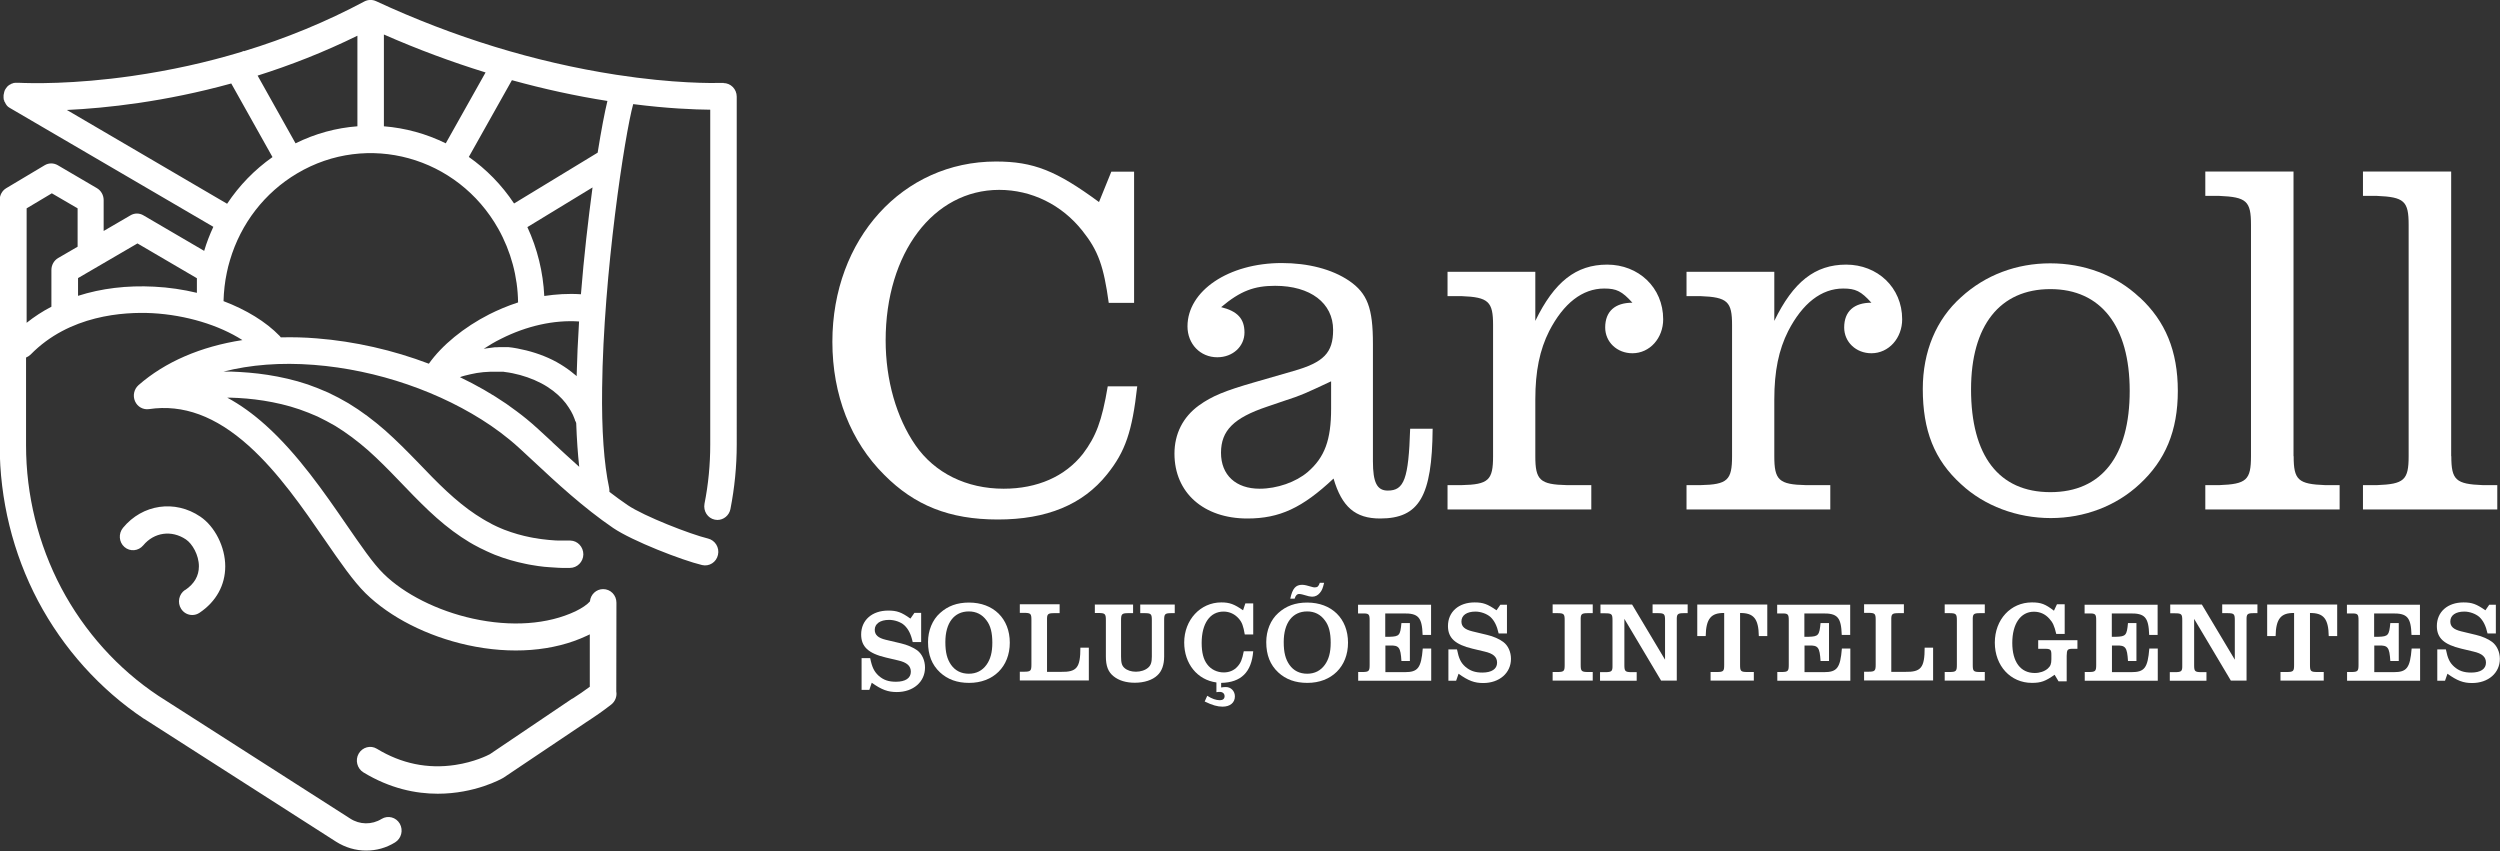 <svg xmlns="http://www.w3.org/2000/svg" id="Layer_2" data-name="Layer 2" viewBox="0 0 174.59 59.45"><rect x="0" y="0" width="174.59" height="59.45" fill="#333333" stroke="none"/><defs><style>      .logo-carrol-branco-1 {        fill: #fff;        stroke-width: 0px;      }    </style></defs><g id="Layer_1-2" data-name="Layer 1"><g><path class="logo-carrol-branco-1" d="M60.16,45.96h.61c.13.65.28.94.59,1.23.34.3.69.42,1.21.42.66,0,1.04-.25,1.04-.7,0-.4-.27-.65-.89-.79l-.85-.2c-1.23-.29-1.73-.76-1.73-1.61,0-1,.76-1.67,1.89-1.67.6,0,.92.11,1.55.56l.28-.4h.47v2.04h-.59c-.12-.55-.3-.91-.59-1.18-.26-.23-.68-.37-1.06-.37-.62,0-1,.27-1,.69,0,.36.23.57.77.7l1.06.25c.43.1.87.29,1.14.49.34.26.54.71.54,1.2,0,1-.82,1.71-1.97,1.71-.62,0-1.06-.16-1.75-.65l-.17.5h-.54v-2.22Z"></path><path class="logo-carrol-branco-1" d="M12.92,41.2c-.43.29-.55.88-.27,1.32.18.28.47.43.78.43.17,0,.35-.05.51-.16,1.16-.78,1.79-1.93,1.79-3.24,0-1.35-.72-2.78-1.74-3.47-1.77-1.2-4.04-.87-5.4.78-.33.4-.29,1,.1,1.34.39.34.97.29,1.31-.11.76-.92,1.98-1.09,2.98-.42.45.3.91,1.09.91,1.88,0,.67-.32,1.22-.95,1.65M50.57,5.79h-.07c-.74.02-3.45.05-7.47-.57-5.68-.88-11.32-2.61-16.77-5.14-.26-.12-.56-.11-.81.02-2.66,1.42-5.48,2.58-8.43,3.48v-.03s-.12.06-.12.06c-2.46.75-5.01,1.31-7.64,1.69-4.14.6-7.15.52-7.98.48h-.07s-.01,0-.01,0h-.04s-.06,0-.06,0h-.04s-.05.01-.05.01h-.05s-.04.02-.04.02l-.05.02h-.04s-.04.03-.04.03l-.04.02-.04.02-.04.02-.03.02-.04.03-.03.02-.04.04-.03.03-.03.04-.03.04-.03.04-.03.05v.02s-.02,0-.02,0l-.03.06v.03s-.03.06-.03.06v.03s-.02.05-.02.05v.05s-.02.03-.02.03v.06s-.01.03-.01.03v.07s0,0,0,0v.03s0,.06,0,.06v.05s.01.04.01.04v.05s.02.04.02.04l.02.05v.03s.03.05.03.05l.02.03.02.04.02.04.02.04.03.04.02.03.03.04.03.03.04.04.04.03.03.02.08.05,14.19,8.29c-.25.54-.47,1.1-.64,1.68l-4.24-2.48c-.28-.17-.63-.17-.91,0l-1.87,1.09v-2.16c0-.34-.18-.66-.47-.83l-2.73-1.6c-.29-.17-.64-.17-.92,0l-2.68,1.6c-.29.17-.46.49-.46.82v17.14c0,3.78.92,7.54,2.68,10.87,1.76,3.32,4.32,6.17,7.4,8.23h.01s13.4,8.58,13.4,8.58c.65.41,1.37.62,2.1.62s1.4-.19,2.02-.57c.44-.27.59-.85.33-1.31-.26-.45-.83-.6-1.27-.33-.68.42-1.53.41-2.2-.03l-13.39-8.57c-2.83-1.88-5.17-4.49-6.78-7.53-1.61-3.05-2.46-6.49-2.46-9.96v-6.13c.12-.05.22-.12.32-.21,2.7-2.76,6.49-2.99,8.5-2.89,2.35.13,4.65.83,6.29,1.88-2.91.45-5.4,1.52-7.26,3.15-.31.28-.41.73-.24,1.12.17.39.57.61.98.55,2.38-.35,4.65.49,6.96,2.56,2.08,1.87,3.8,4.37,5.32,6.58,1.06,1.54,1.98,2.87,2.84,3.72,1.71,1.68,4.3,3,7.12,3.62,3.06.67,6.02.44,8.33-.65.07-.03.14-.07.21-.1,0,1.6,0,2.83,0,3.66-.39.29-.8.57-1.21.83h-.02s-5.75,3.88-5.75,3.88c-.15.08-1.08.55-2.42.75-1.92.29-3.76-.09-5.47-1.13-.44-.27-1.01-.11-1.27.34-.26.45-.11,1.04.33,1.31,1.86,1.13,3.66,1.49,5.19,1.49,2.6,0,4.44-1.03,4.56-1.1l.05-.03,5.78-3.88c.59-.38,1.18-.79,1.73-1.22.28-.22.41-.58.35-.91v-.15s.01-6.05.01-6.05c0-.53-.41-.95-.93-.95-.48,0-.88.38-.92.86-.2.23-.56.47-1.01.69-1.95.92-4.49,1.1-7.17.51-2.46-.54-4.79-1.71-6.23-3.13-.74-.72-1.6-1.99-2.61-3.45-1.5-2.18-3.37-4.9-5.62-6.92-.89-.8-1.78-1.44-2.69-1.93.07,0,.15,0,.22,0,.73.02,1.51.08,2.33.21.81.13,1.66.32,2.5.61.42.15.84.31,1.26.5.41.2.82.41,1.23.65.8.49,1.57,1.07,2.3,1.71.73.65,1.43,1.36,2.13,2.09.69.72,1.39,1.45,2.11,2.13.72.68,1.48,1.31,2.26,1.83.39.26.78.5,1.18.7l.15.08.15.07c.1.05.2.09.29.14.1.04.2.09.29.13l.14.06.14.06c.76.3,1.49.5,2.13.63.08.02.16.04.24.05.08.01.15.03.23.04.15.03.3.05.44.07.14.02.28.03.4.05.13.01.25.02.37.03.23.02.45.03.63.04.09,0,.18.01.25.01.07,0,.14,0,.2,0,.24,0,.36,0,.36,0h0c.51,0,.93-.42.94-.94,0-.53-.4-.96-.91-.97,0,0-.13,0-.36,0-.06,0-.12,0-.2,0-.07,0-.14,0-.22,0-.16,0-.34-.01-.54-.03-.1,0-.21-.02-.33-.03-.11-.01-.23-.03-.35-.04-.12-.01-.25-.04-.38-.06-.07-.01-.13-.02-.2-.03-.07-.01-.14-.03-.21-.04-.56-.11-1.18-.28-1.83-.53l-.12-.05-.12-.05c-.08-.04-.17-.07-.25-.11-.08-.04-.17-.08-.25-.12l-.12-.06-.12-.07c-.34-.17-.67-.38-1.01-.6-.68-.45-1.35-1-2.03-1.63-.68-.63-1.35-1.33-2.05-2.06-.71-.73-1.44-1.47-2.24-2.18-.8-.7-1.66-1.35-2.57-1.9-.46-.27-.93-.52-1.4-.74-.47-.21-.95-.4-1.43-.57-.95-.32-1.9-.53-2.8-.67-.9-.14-1.75-.2-2.54-.23-.1,0-.19,0-.29,0-.09,0-.17,0-.26,0,1.87-.48,4-.65,6.31-.47,4.4.34,8.91,1.89,12.37,4.25.45.31.88.63,1.28.96.45.36,1.04.92,1.73,1.56,1.53,1.43,3.44,3.2,5.52,4.62,1.34.91,4.82,2.26,6.21,2.59.5.12,1-.2,1.11-.71.12-.51-.2-1.02-.69-1.14-1.24-.3-4.47-1.56-5.61-2.33-.43-.29-.86-.61-1.28-.93,0-.09,0-.19-.02-.28-.36-1.68-.53-4.03-.49-6.97.09-7.98,1.59-17.75,2.17-19.83,2.42.31,4.28.38,5.38.39v23.39c0,1.38-.13,2.77-.4,4.12-.1.52.22,1.02.72,1.12l.18.02c.43,0,.82-.31.91-.76.29-1.48.44-2.99.44-4.5V6.75c0-.53-.42-.95-.93-.95M40.14,26.16c-.3-.26-.64-.5-1-.72-.72-.44-1.55-.76-2.39-.97-.42-.1-.84-.19-1.26-.23h-.17s-.14,0-.14,0h-.1s0,0,0,0h-.03s-.04,0-.04,0h-.14s-.14.01-.14.01h-.16c-.1.02-.21.03-.31.04-.1.01-.2.02-.3.04l-.18.03c.38-.25.78-.49,1.21-.7,1.78-.9,3.7-1.33,5.45-1.21-.08,1.29-.14,2.57-.17,3.82l-.12-.11ZM40.57,20.55c-.9-.06-1.76,0-2.56.12-.08-1.66-.48-3.3-1.18-4.81l4.55-2.77c-.3,2.24-.6,4.82-.81,7.46M41.74,10.66l-5.84,3.55c-.87-1.31-1.95-2.4-3.16-3.25l3.01-5.36c2.21.61,4.44,1.1,6.67,1.45-.19.78-.43,2.03-.68,3.6M26.81,2.41c2.34,1.03,4.71,1.91,7.1,2.65l-2.78,4.95c-1.36-.67-2.82-1.07-4.32-1.19V2.41ZM24.96,2.49v6.33c-1.47.11-2.93.5-4.32,1.19l-2.65-4.73c2.25-.71,4.6-1.62,6.98-2.79M4.67,7.68c2.77-.13,6.84-.57,11.48-1.85l2.88,5.14c-1.25.88-2.32,1.98-3.17,3.26L4.67,7.68ZM1.86,22.56v-8.01s1.76-1.05,1.76-1.05l1.8,1.05v2.68s-1.36.79-1.36.79c-.29.17-.47.49-.47.83v2.57c-.62.32-1.2.7-1.74,1.13M5.45,20.66v-1.24s4.15-2.42,4.15-2.42l4.15,2.43v1.02c-.96-.23-1.96-.38-2.98-.43-1.91-.1-3.7.12-5.32.64M19.62,23.57l-.09-.11c-.97-1-2.34-1.83-3.92-2.43.02-.67.09-1.33.23-1.99.06-.29.13-.58.22-.87.76-2.57,2.43-4.72,4.69-6.06,4.91-2.92,11.21-1.18,14.05,3.87.88,1.57,1.36,3.35,1.38,5.14-.77.25-1.45.55-2.01.83-1.77.9-3.32,2.17-4.22,3.45-2.5-.95-5.18-1.56-7.83-1.77-.85-.07-1.68-.09-2.48-.07M38.59,30.89c-.72-.66-1.33-1.24-1.83-1.64-.44-.36-.92-.71-1.4-1.05-1.01-.69-2.09-1.31-3.24-1.86.11-.04.22-.08.35-.11.25-.06.52-.13.82-.18.3-.05.62-.08.96-.09.09,0,.16,0,.25,0h.12s.14,0,.14,0h.14s.04,0,.04,0h.02s0,0,0,0h0-.02s.07,0,.07,0h.14s.12.02.12.02c.35.04.71.12,1.05.21.69.19,1.35.47,1.9.82.55.35.99.76,1.29,1.15.15.2.27.39.37.56.1.17.17.34.22.47.03.06.04.12.06.16v.03s.03.04.03.04l.03.07.02.05c.04,1.12.11,2.14.21,3.06-.67-.6-1.31-1.19-1.89-1.73"></path><path class="logo-carrol-branco-1" d="M79.42,26.98c-.35,3.15-.83,4.56-2.11,6.15-1.7,2.12-4.22,3.15-7.62,3.15s-5.82-.99-7.93-3.11c-2.35-2.33-3.63-5.59-3.63-9.3,0-7.18,4.91-12.59,11.42-12.59,2.63,0,4.22.64,7.2,2.83l.86-2.12h1.59v9.16h-1.77c-.35-2.55-.73-3.64-1.83-5.02-1.45-1.84-3.57-2.87-5.82-2.87-4.6,0-7.93,4.42-7.93,10.51,0,2.79.76,5.41,2.08,7.32,1.35,1.95,3.57,3.04,6.16,3.04,2.35,0,4.29-.85,5.54-2.44.9-1.2,1.32-2.26,1.73-4.71h2.04Z"></path><path class="logo-carrol-branco-1" d="M92.96,26.63c-1.73.81-2.11.99-3.12,1.31l-1.35.46c-2.32.78-3.22,1.66-3.22,3.22s1.04,2.51,2.7,2.51c1.21,0,2.53-.46,3.36-1.17,1.18-1.02,1.63-2.23,1.63-4.42v-1.91ZM100.05,29.95c-.04,4.7-.93,6.26-3.67,6.26-1.73,0-2.67-.81-3.25-2.79-2.18,2.05-3.77,2.79-6.02,2.79-3.05,0-5.09-1.8-5.09-4.53,0-1.38.59-2.55,1.7-3.36.93-.67,1.83-1.03,3.91-1.63l2.7-.78c2.11-.6,2.77-1.27,2.77-2.87,0-1.88-1.59-3.08-4.05-3.08-1.45,0-2.42.35-3.77,1.49,1.14.28,1.63.81,1.63,1.77s-.8,1.73-1.9,1.73c-1.18,0-2.08-.92-2.08-2.16,0-2.48,2.87-4.42,6.58-4.42,1.83,0,3.5.42,4.71,1.24,1.28.88,1.66,1.91,1.66,4.39v8.21c0,1.48.28,2.05,1.04,2.05,1.14,0,1.45-.81,1.56-4.32h1.59Z"></path><path class="logo-carrol-branco-1" d="M111.13,35.58h-10.04v-1.7h.97c1.9-.04,2.21-.35,2.21-2.02v-9.16c0-1.63-.31-1.95-2.21-2.02h-.97v-1.7h6.13v3.43c1.32-2.72,2.84-3.93,5.02-3.93s3.91,1.59,3.91,3.82c0,1.31-.93,2.37-2.15,2.37-1.07,0-1.9-.78-1.9-1.8,0-1.13.69-1.73,1.9-1.73-.73-.81-1.11-.99-1.97-.99-1.52,0-2.84,1.03-3.84,2.97-.66,1.31-.97,2.79-.97,4.78v3.96c0,1.66.31,1.98,2.21,2.02h1.7v1.7Z"></path><path class="logo-carrol-branco-1" d="M127.82,35.58h-10.04v-1.7h.97c1.9-.04,2.21-.35,2.21-2.02v-9.16c0-1.63-.31-1.95-2.21-2.02h-.97v-1.7h6.13v3.43c1.32-2.72,2.84-3.93,5.02-3.93s3.91,1.59,3.91,3.82c0,1.31-.93,2.37-2.15,2.37-1.07,0-1.9-.78-1.9-1.8,0-1.13.69-1.73,1.9-1.73-.73-.81-1.11-.99-1.97-.99-1.52,0-2.84,1.03-3.84,2.97-.66,1.31-.97,2.79-.97,4.78v3.96c0,1.66.31,1.98,2.21,2.02h1.7v1.7Z"></path><path class="logo-carrol-branco-1" d="M137.65,27.19c0,4.64,1.94,7.18,5.54,7.18s5.54-2.55,5.54-7.07-2.01-7.11-5.54-7.11-5.54,2.55-5.54,7M149.42,20.76c1.8,1.66,2.67,3.75,2.67,6.54s-.87,4.85-2.67,6.51c-1.63,1.52-3.84,2.37-6.2,2.37s-4.64-.85-6.27-2.37c-1.87-1.7-2.67-3.75-2.67-6.65,0-2.62.94-4.85,2.67-6.4,1.7-1.56,3.88-2.37,6.23-2.37s4.57.81,6.23,2.37"></path><path class="logo-carrol-branco-1" d="M160.18,31.86c0,1.66.31,1.95,2.21,2.02h1v1.7h-9.38v-1.7h.97c1.9-.07,2.22-.35,2.22-2.02V15.7c0-1.66-.31-1.94-2.22-2.02h-.97v-1.7h6.16v19.88Z"></path><path class="logo-carrol-branco-1" d="M171.19,31.86c0,1.66.31,1.95,2.21,2.02h1v1.7h-9.38v-1.7h.97c1.9-.07,2.22-.35,2.22-2.02V15.7c0-1.66-.31-1.94-2.22-2.02h-.97v-1.7h6.16v19.88Z"></path><path class="logo-carrol-branco-1" d="M66.02,44.84c0,.72.12,1.19.4,1.59.29.41.71.62,1.24.62s.94-.22,1.23-.62c.28-.39.41-.87.41-1.55s-.12-1.19-.41-1.56c-.3-.41-.72-.62-1.23-.62-1.03,0-1.64.8-1.64,2.14M70.52,44.88c0,1.68-1.15,2.81-2.84,2.81-.83,0-1.5-.24-2.03-.73-.57-.53-.84-1.22-.84-2.12,0-.8.3-1.55.84-2.03.54-.49,1.19-.73,2.02-.73,1.71,0,2.85,1.12,2.85,2.8"></path><path class="logo-carrol-branco-1" d="M74,42.22v.6h-.37c-.46,0-.52.06-.51.49v3.61h.97c1.11.02,1.36-.29,1.36-1.69h.59v2.29h-4.82v-.61h.3c.45,0,.51-.06.51-.49v-3.13c0-.43-.05-.49-.51-.49h-.3v-.6h2.78Z"></path><path class="logo-carrol-branco-1" d="M76.43,42.22h2.7v.6h-.33c-.45,0-.51.06-.51.49v2.54c0,.45.06.64.24.8.19.17.48.26.8.26s.65-.1.86-.29c.18-.16.25-.37.25-.77v-2.54c0-.43-.05-.49-.51-.49h-.3v-.6h2.41v.6h-.23c-.46,0-.51.06-.51.49v2.54c0,.57-.16,1.03-.47,1.31-.34.33-.92.52-1.58.52-.6,0-1.11-.15-1.48-.45-.38-.3-.54-.72-.54-1.39v-2.54c0-.43-.06-.49-.52-.49h-.25v-.6Z"></path><path class="logo-carrol-branco-1" d="M85.28,48.01c.12-.02.23-.03.33-.03.36,0,.63.29.63.65,0,.44-.33.72-.86.72-.36,0-.71-.1-1.25-.36l.18-.4c.32.21.62.31.88.31.21,0,.33-.1.33-.28s-.13-.3-.33-.3c-.05,0-.15,0-.24.02v-.68c-1.34-.18-2.25-1.31-2.25-2.79,0-1.58,1.13-2.8,2.59-2.8.58,0,.9.12,1.52.55l.16-.48h.55v2.17h-.59c-.1-.59-.19-.85-.42-1.11-.27-.31-.64-.49-1.06-.49-.95,0-1.53.83-1.53,2.19,0,.66.12,1.15.39,1.5.26.35.69.56,1.15.56.39,0,.72-.14.96-.41.23-.25.33-.5.44-1.07h.66c-.12,1.47-.85,2.18-2.24,2.21v.32Z"></path><path class="logo-carrol-branco-1" d="M90.11,41.8c.15-.7.37-.96.83-.96.1,0,.2.02.29.04l.44.12c.06.02.12.02.16.02.18,0,.26-.08.34-.32h.3c-.09.38-.15.54-.3.71-.14.17-.32.26-.53.26-.07,0-.16-.02-.24-.03l-.43-.12c-.09-.02-.17-.04-.23-.04-.16,0-.26.1-.33.33h-.3ZM89.65,44.84c0,.72.12,1.19.4,1.59.29.41.71.62,1.24.62s.94-.22,1.23-.62c.28-.39.41-.87.41-1.55s-.12-1.19-.41-1.56c-.3-.41-.72-.62-1.23-.62-1.03,0-1.64.8-1.64,2.14M94.14,44.88c0,1.68-1.15,2.81-2.84,2.81-.83,0-1.5-.24-2.03-.73-.57-.53-.84-1.22-.84-2.12,0-.8.3-1.55.84-2.03.54-.49,1.19-.73,2.02-.73,1.71,0,2.85,1.12,2.85,2.8"></path><path class="logo-carrol-branco-1" d="M94.84,46.93h.3c.45,0,.51-.06.51-.49v-3.11c0-.44-.05-.5-.51-.49h-.3v-.61h5.1v2.11h-.59c-.04-1.24-.3-1.52-1.36-1.5h-1.25v1.63h.3c.69-.02.75-.1.83-.96h.59v2.65h-.59c-.06-.96-.17-1.1-.82-1.08h-.3v1.86h1.36c.91,0,1.14-.29,1.25-1.65h.59v2.25h-5.1v-.6Z"></path><path class="logo-carrol-branco-1" d="M101.15,45.35h.6c.13.65.27.93.58,1.21.34.29.69.41,1.19.41.65,0,1.03-.25,1.03-.69,0-.4-.26-.64-.88-.78l-.84-.2c-1.21-.29-1.71-.75-1.71-1.58,0-.99.75-1.65,1.86-1.65.59,0,.9.11,1.53.55l.27-.39h.46v2.01h-.58c-.12-.54-.3-.9-.58-1.16-.26-.22-.67-.37-1.04-.37-.61,0-.98.26-.98.69,0,.36.23.56.76.69l1.04.25c.43.1.86.29,1.12.49.34.25.54.7.54,1.18,0,.99-.81,1.69-1.94,1.69-.61,0-1.04-.16-1.72-.65l-.17.49h-.54v-2.19Z"></path><path class="logo-carrol-branco-1" d="M108.43,46.93h.33c.46,0,.51-.06.51-.49v-3.13c0-.43-.05-.49-.51-.49h-.33v-.61h2.8v.61h-.33c-.46,0-.52.06-.51.49v3.13c0,.43.06.49.51.49h.33v.6h-2.8v-.6Z"></path><path class="logo-carrol-branco-1" d="M116.01,47.54l-2.57-4.32v3.23c0,.43.06.49.51.49h.35v.6h-2.56v-.6h.36c.46,0,.52-.06.51-.49v-3.13c0-.43-.05-.49-.51-.49h-.33v-.61h2.21l2.3,3.85v-2.76c0-.43-.05-.49-.51-.49h-.36v-.61h2.45v.61h-.25c-.46,0-.52.06-.51.49v4.22h-1.1Z"></path><path class="logo-carrol-branco-1" d="M120.42,42.81c-.93-.02-1.28.4-1.3,1.61h-.59v-2.2h4.89v2.2h-.59c-.02-1.21-.36-1.62-1.31-1.61v3.63c0,.43.05.49.51.49h.45v.6h-3.02v-.6h.44c.46,0,.51-.06.51-.49v-3.63Z"></path><path class="logo-carrol-branco-1" d="M124.11,46.93h.3c.45,0,.51-.06.51-.49v-3.11c0-.44-.05-.5-.51-.49h-.3v-.61h5.1v2.11h-.59c-.04-1.24-.3-1.52-1.36-1.5h-1.25v1.63h.3c.68-.02.75-.1.83-.96h.59v2.65h-.59c-.06-.96-.17-1.1-.82-1.08h-.3v1.86h1.36c.91,0,1.14-.29,1.25-1.65h.59v2.25h-5.1v-.6Z"></path><path class="logo-carrol-branco-1" d="M132.96,42.22v.6h-.37c-.46,0-.52.06-.51.49v3.61h.97c1.11.02,1.36-.29,1.36-1.69h.59v2.29h-4.82v-.61h.3c.45,0,.51-.06.51-.49v-3.13c0-.43-.05-.49-.51-.49h-.3v-.6h2.78Z"></path><path class="logo-carrol-branco-1" d="M135.81,46.93h.33c.46,0,.52-.06.52-.49v-3.13c0-.43-.06-.49-.52-.49h-.33v-.61h2.8v.61h-.33c-.46,0-.52.06-.51.49v3.13c0,.43.05.49.51.49h.33v.6h-2.8v-.6Z"></path><path class="logo-carrol-branco-1" d="M143.49,47.12c-.64.45-.95.57-1.59.57-1.49,0-2.59-1.19-2.59-2.81s1.11-2.81,2.59-2.81c.64,0,.94.12,1.54.58l.21-.45h.54v2.07h-.59c-.13-.56-.24-.8-.48-1.06-.29-.33-.66-.49-1.08-.49-.93,0-1.51.85-1.51,2.18s.58,2.1,1.57,2.1c.35,0,.68-.11.91-.31.19-.17.25-.33.25-.65v-.29c0-.41-.05-.45-.59-.44h-.33v-.6h2.74v.6h-.33c-.37,0-.41.06-.42.49v1.78h-.57l-.27-.45Z"></path><path class="logo-carrol-branco-1" d="M145.58,46.93h.3c.45,0,.51-.06.51-.49v-3.11c0-.44-.05-.5-.51-.49h-.3v-.61h5.1v2.11h-.59c-.04-1.24-.3-1.52-1.36-1.5h-1.25v1.63h.3c.68-.02.75-.1.83-.96h.59v2.65h-.59c-.06-.96-.17-1.1-.82-1.08h-.3v1.86h1.36c.91,0,1.14-.29,1.25-1.65h.59v2.25h-5.1v-.6Z"></path><path class="logo-carrol-branco-1" d="M155.8,47.54l-2.57-4.32v3.23c0,.43.05.49.51.49h.35v.6h-2.56v-.6h.36c.46,0,.52-.06.51-.49v-3.13c0-.43-.05-.49-.51-.49h-.33v-.61h2.21l2.3,3.85v-2.76c0-.43-.05-.49-.52-.49h-.36v-.61h2.46v.61h-.25c-.46,0-.52.06-.51.49v4.22h-1.1Z"></path><path class="logo-carrol-branco-1" d="M160.22,42.81c-.93-.02-1.28.4-1.3,1.61h-.59v-2.2h4.89v2.2h-.59c-.02-1.21-.36-1.62-1.31-1.61v3.63c0,.43.05.49.51.49h.45v.6h-3.02v-.6h.44c.46,0,.51-.06.51-.49v-3.63Z"></path><path class="logo-carrol-branco-1" d="M163.9,46.93h.3c.45,0,.51-.06.51-.49v-3.11c0-.44-.05-.5-.51-.49h-.3v-.61h5.1v2.11h-.59c-.04-1.24-.3-1.52-1.36-1.5h-1.25v1.63h.3c.68-.02.75-.1.83-.96h.59v2.65h-.59c-.06-.96-.17-1.1-.82-1.08h-.3v1.86h1.36c.91,0,1.14-.29,1.25-1.65h.59v2.25h-5.1v-.6Z"></path><path class="logo-carrol-branco-1" d="M170.21,45.35h.6c.13.65.27.93.58,1.21.33.29.68.41,1.19.41.65,0,1.03-.25,1.03-.69,0-.4-.26-.64-.88-.78l-.84-.2c-1.22-.29-1.71-.75-1.71-1.58,0-.99.75-1.65,1.86-1.65.59,0,.9.11,1.53.55l.27-.39h.46v2.01h-.58c-.12-.54-.3-.9-.58-1.16-.26-.22-.67-.37-1.04-.37-.61,0-.98.26-.98.69,0,.36.23.56.76.69l1.04.25c.43.1.86.29,1.12.49.33.25.54.7.54,1.18,0,.99-.81,1.69-1.94,1.69-.61,0-1.04-.16-1.72-.65l-.17.49h-.54v-2.19Z"></path></g></g></svg>